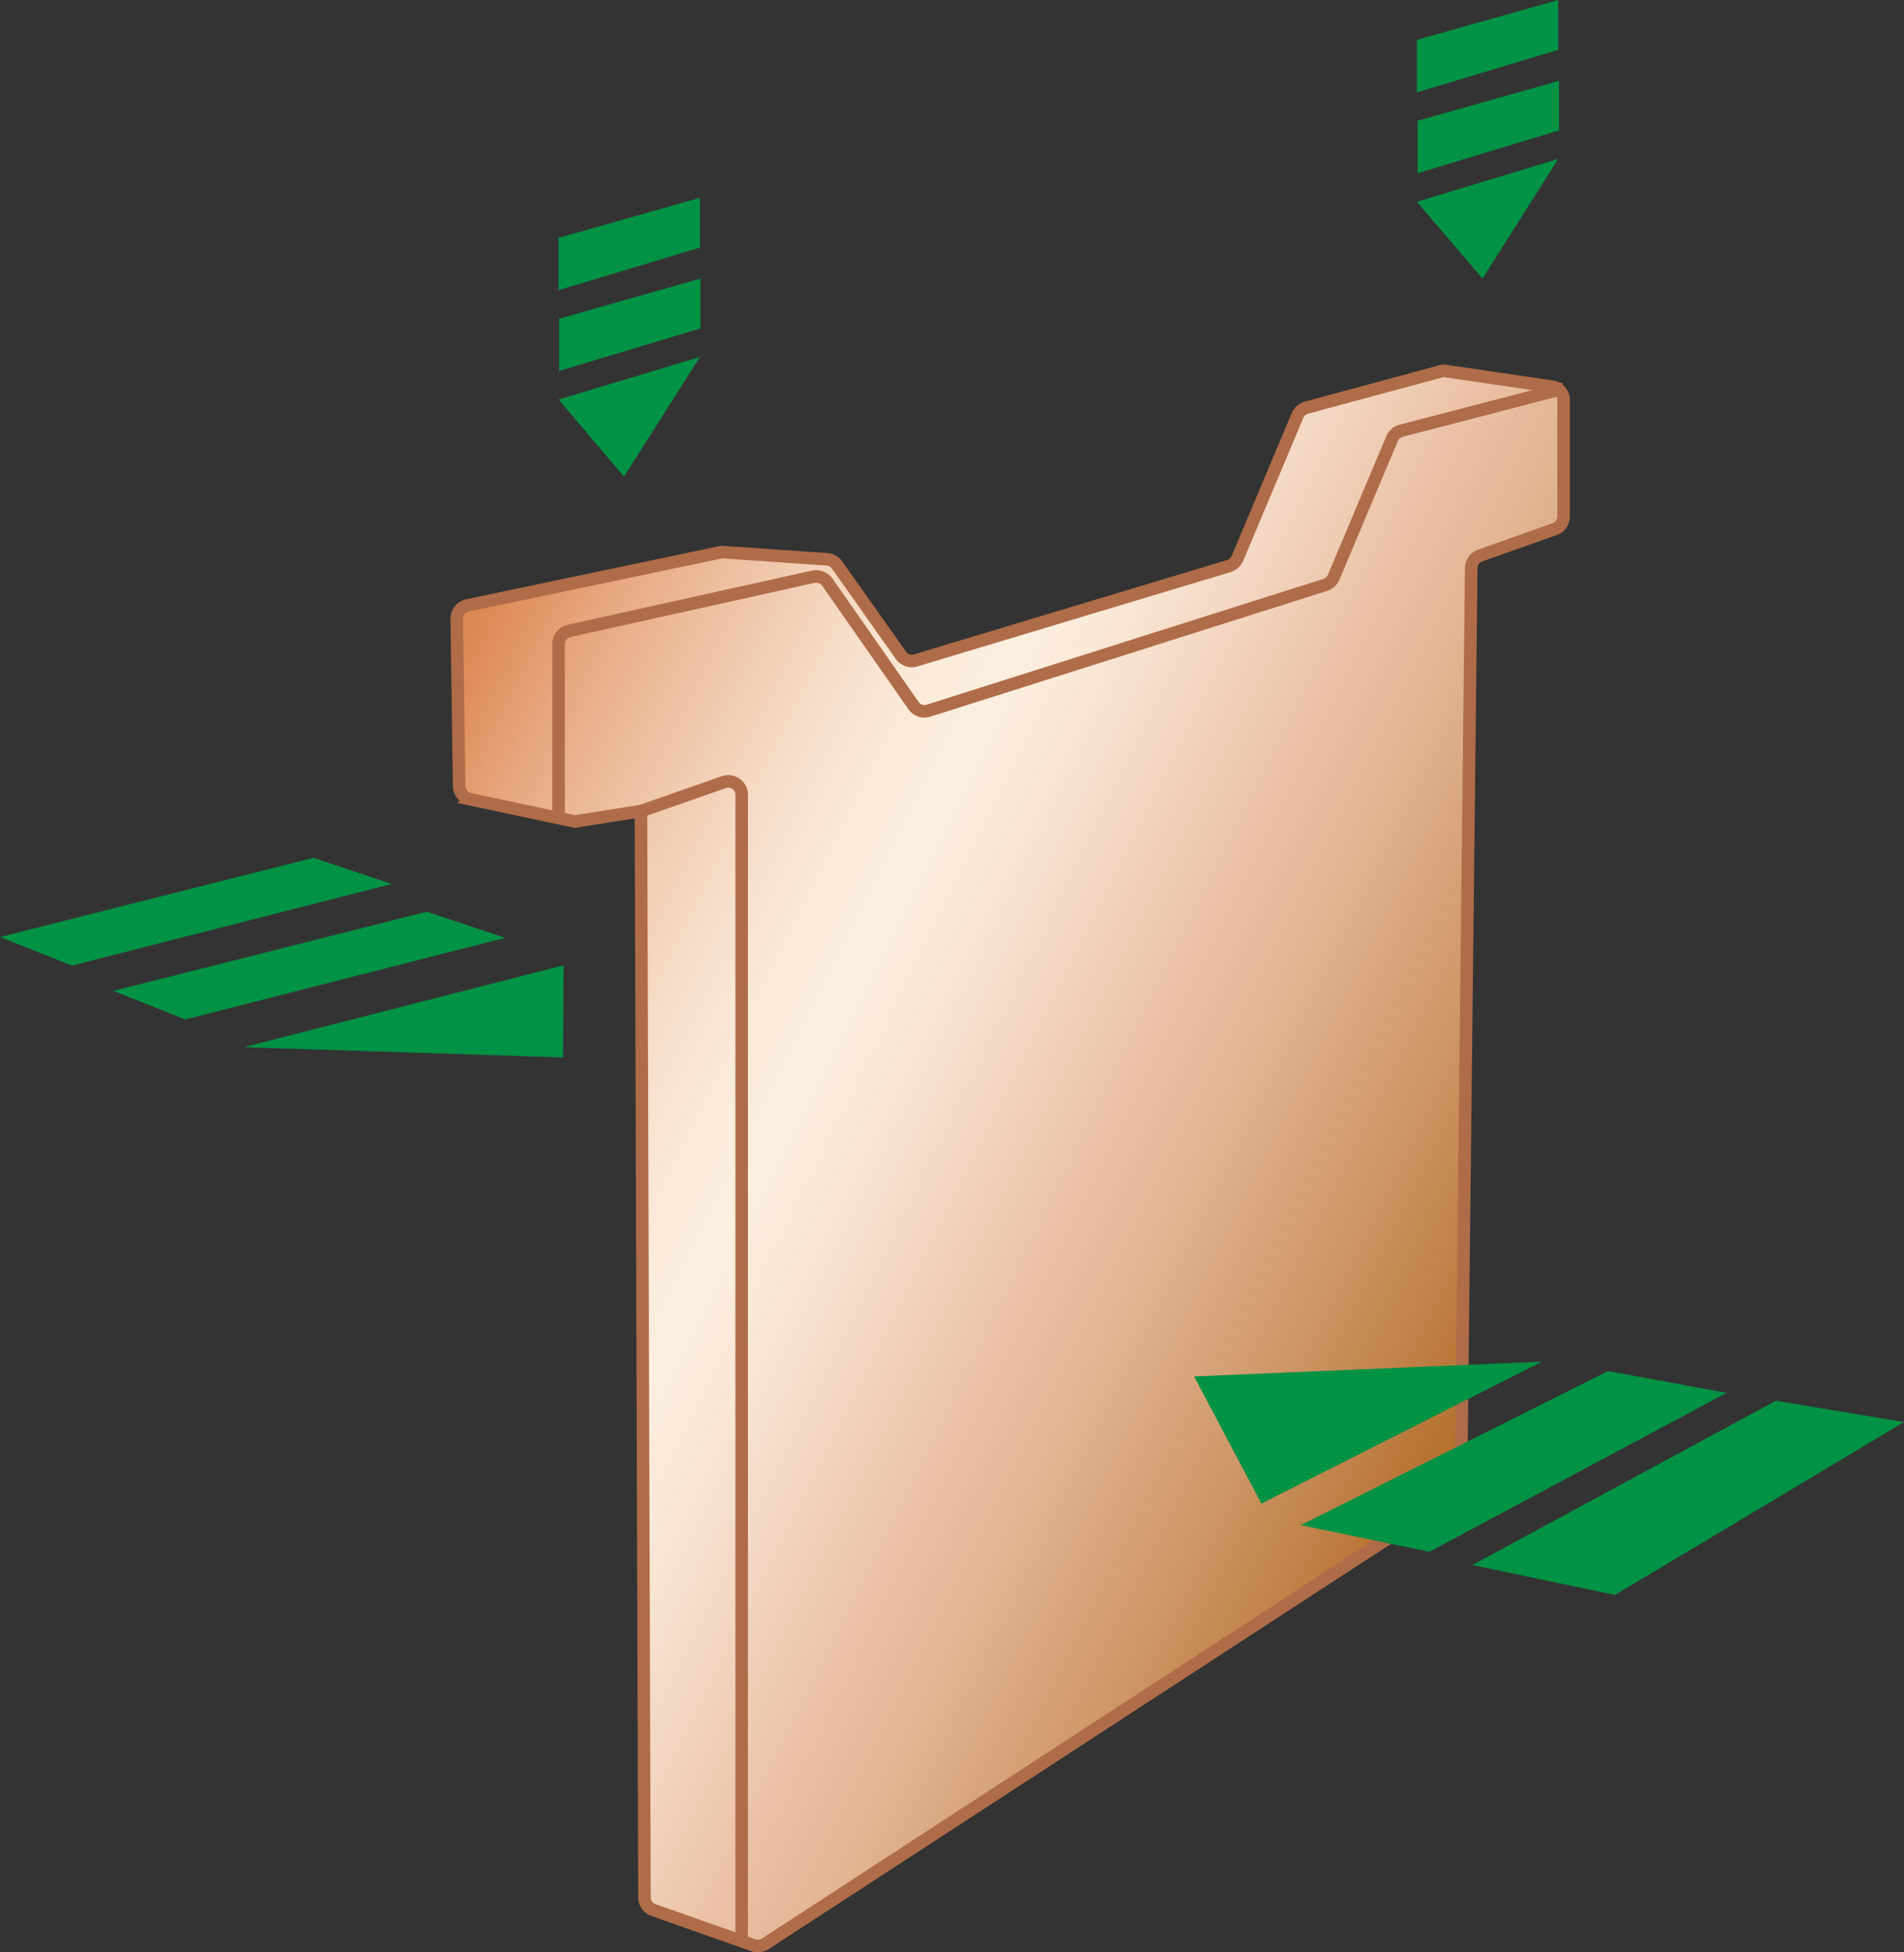 <svg id="illust" xmlns="http://www.w3.org/2000/svg" xmlns:xlink="http://www.w3.org/1999/xlink" width="151.876" height="155.664" viewBox="0 0 151.876 155.664">
  <rect x="0" y="0" width="151.876" height="155.664" fill="#333333" stroke="none"/>
  <defs>
    <style>
      .cls-1, .cls-2 {
        stroke: #af6c48;
        stroke-miterlimit: 10;
      }

      .cls-1 {
        fill: url(#linear-gradient);
      }

      .cls-2 {
        fill: none;
      }

      .cls-3 {
        fill: #009245;
      }
    </style>
    <linearGradient id="linear-gradient" x1="0.05" y1="0.119" x2="0.9" y2="0.715" gradientUnits="objectBoundingBox">
      <stop offset="0" stop-color="#dd8955"/>
      <stop offset="0.08" stop-color="#e6a880"/>
      <stop offset="0.18" stop-color="#efc6a9"/>
      <stop offset="0.26" stop-color="#f6dcc7"/>
      <stop offset="0.33" stop-color="#faead9"/>
      <stop offset="0.39" stop-color="#fcefe0"/>
      <stop offset="0.45" stop-color="#f9e7d6"/>
      <stop offset="0.55" stop-color="#f1d2bc"/>
      <stop offset="0.62" stop-color="#ebc2a7"/>
      <stop offset="0.7" stop-color="#e2b594"/>
      <stop offset="0.84" stop-color="#cc9564"/>
      <stop offset="1" stop-color="#b16c28"/>
    </linearGradient>
  </defs>
  <g id="グループ_517" data-name="グループ 517">
    <g id="グループ_512" data-name="グループ 512" transform="translate(36.433 29.559)">
      <path id="パス_17426" data-name="パス 17426" class="cls-1" d="M17.153,46.906,16.96,33.545a1.082,1.082,0,0,1,.859-1.074L38.1,28.217l8.4.58a1.048,1.048,0,0,1,.795.451l5.091,7.2a1.06,1.06,0,0,0,1.181.408l24.983-7.519a1.1,1.1,0,0,0,.687-.623l4.79-11.385a1.081,1.081,0,0,1,.709-.623L95.648,13.76l8.679,1.267a1.08,1.08,0,0,1,.924,1.053v9.3a1.066,1.066,0,0,1-.709,1.01L98.591,28.5a1.066,1.066,0,0,0-.709,1.01l-.816,73a1.046,1.046,0,0,1-.494.881l-55.015,35.81a1.121,1.121,0,0,1-.945.107l-7.97-2.814a1.066,1.066,0,0,1-.709-1.01l-.279-86.615-5.285.838-8.356-1.783a1.1,1.1,0,0,1-.859-1.031Z" transform="translate(-16.96 -13.76)"/>
      <path id="パス_17427" data-name="パス 17427" class="cls-2" d="M20.74,48.7v-13.9a1.079,1.079,0,0,1,.838-1.053l19.484-4.318a1.119,1.119,0,0,1,1.117.43L49.053,39.7a1.06,1.06,0,0,0,1.2.408L81.9,30.08a1.086,1.086,0,0,0,.666-.6l4.662-11.063a1.082,1.082,0,0,1,.709-.623L100.91,14.42" transform="translate(-12.62 -13.002)"/>
      <path id="パス_17428" data-name="パス 17428" class="cls-2" d="M23.79,31.381l6.638-2.32a1.067,1.067,0,0,1,1.418,1.01V121.5" transform="translate(-9.118 3.742)"/>
    </g>
    <g id="グループ_513" data-name="グループ 513" transform="translate(44.553 15.768)">
      <path id="パス_17429" data-name="パス 17429" class="cls-3" d="M25.96,22.788l-5.22-6.144L32.018,13.25Z" transform="translate(-20.74 -0.554)"/>
      <path id="パス_17430" data-name="パス 17430" class="cls-3" d="M32.038,14.314,20.76,17.708V13.541l11.278-3.2Z" transform="translate(-20.717 -3.895)"/>
      <path id="パス_17431" data-name="パス 17431" class="cls-3" d="M32.018,11.314,20.74,14.708V10.541l11.278-3.2Z" transform="translate(-20.74 -7.34)"/>
    </g>
    <g id="グループ_514" data-name="グループ 514" transform="translate(0 68.398)">
      <path id="パス_17432" data-name="パス 17432" class="cls-3" d="M34.527,43.177,9.05,42.36l25.52-6.53Z" transform="translate(10.391 -27.259)"/>
      <path id="パス_17433" data-name="パス 17433" class="cls-3" d="M35.466,35.924,9.946,42.433,4.21,40.156l25-6.316Z" transform="translate(4.834 -29.544)"/>
      <path id="パス_17434" data-name="パス 17434" class="cls-3" d="M31.256,33.924,5.736,40.433,0,38.156,25,31.84Z" transform="translate(0 -31.84)"/>
    </g>
    <g id="グループ_515" data-name="グループ 515" transform="translate(95.25 108.569)">
      <path id="パス_17435" data-name="パス 17435" class="cls-3" d="M44.34,51.721,72.094,50.54,49.71,61.861Z" transform="translate(-44.34 -50.54)"/>
      <path id="パス_17436" data-name="パス 17436" class="cls-3" d="M48.3,63.178,72.811,50.89l9.452,1.74L58.568,65.3Z" transform="translate(-39.793 -50.138)"/>
      <path id="パス_17437" data-name="パス 17437" class="cls-3" d="M54.67,65.094l24.21-13.1,10.225,1.7L66.055,67.478Z" transform="translate(-32.479 -48.875)"/>
    </g>
    <g id="グループ_516" data-name="グループ 516" transform="translate(113.016)">
      <path id="パス_17438" data-name="パス 17438" class="cls-3" d="M57.852,15.438,52.61,9.316,63.888,5.9Z" transform="translate(-52.61 6.774)"/>
      <path id="パス_17439" data-name="パス 17439" class="cls-3" d="M63.918,6.953,52.64,10.368V6.179L63.918,3Z" transform="translate(-52.576 3.445)"/>
      <path id="パス_17440" data-name="パス 17440" class="cls-3" d="M63.888,3.974,52.61,7.368V3.179L63.888,0Z" transform="translate(-52.61)"/>
    </g>
  </g>
</svg>
